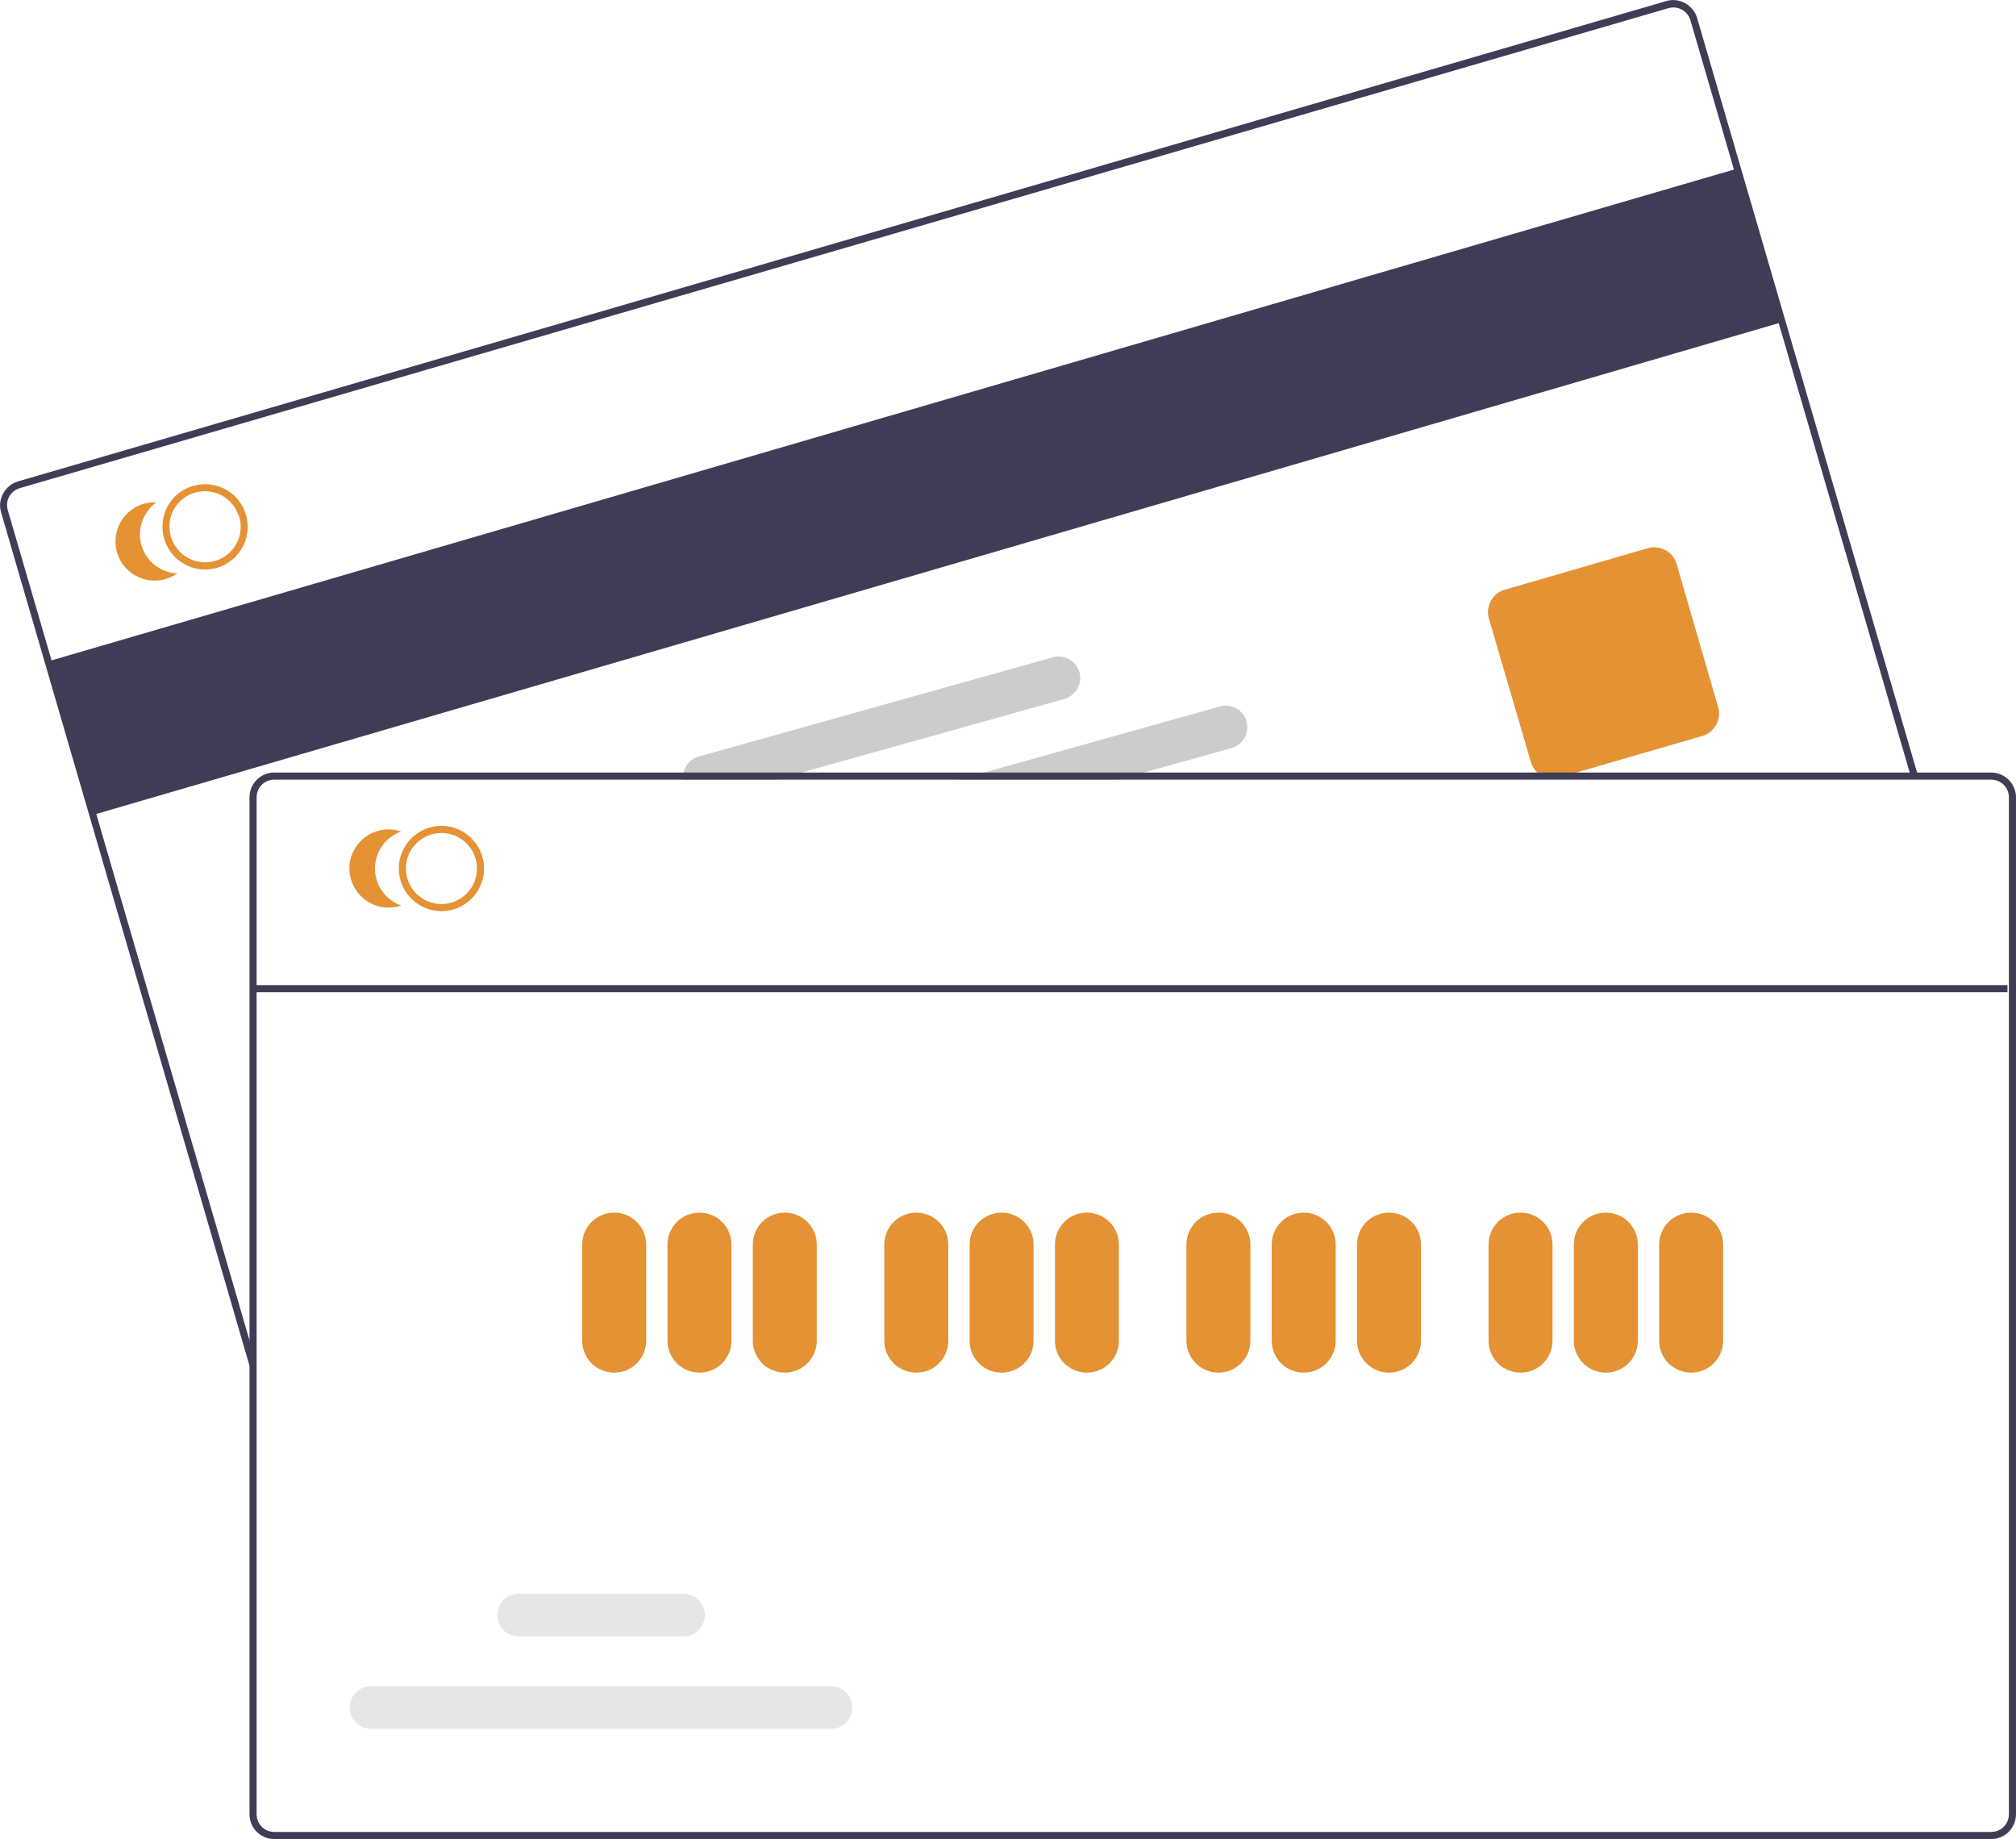 <?xml version="1.0" encoding="UTF-8"?> <svg xmlns="http://www.w3.org/2000/svg" xmlns:xlink="http://www.w3.org/1999/xlink" version="1.1" id="Capa_1" x="0px" y="0px" viewBox="0 0 567.2 517.3" style="enable-background:new 0 0 567.2 517.3;" xml:space="preserve"> <style type="text/css"> .st0{fill:#3F3D56;} .st1{fill:#E49234;} .st2{fill:#CCCCCC;} .st3{fill:#E6E6E6;} </style> <rect x="10" y="115.9" transform="matrix(0.96 -0.28 0.28 0.96 -28.436 77.545)" class="st0" width="495" height="45"></rect> <path class="st0" d="M70.3,384.5l-70-240.4c-1.1-3.7,1.1-7.6,4.8-8.7L468.8,0.3c3.7-1.1,7.6,1.1,8.7,4.8l62.1,213l-1.9,0.6 l-62.1-213c-0.8-2.6-3.5-4.2-6.2-3.4L5.6,137.3c-2.7,0.8-4.2,3.5-3.4,6.2l70,240.4L70.3,384.5z"></path> <path class="st1" d="M436.9,219c-2.9,0-5.4-1.9-6.2-4.7L418.9,174c-1-3.4,1-7.1,4.4-8.1l40.3-11.7c3.4-1,7.1,1,8.1,4.4l11.7,40.3 c1,3.4-1,7.1-4.4,8.1l-40.3,11.7C438.1,218.9,437.5,219,436.9,219z"></path> <path class="st1" d="M69.2,144.8c-0.1-0.4-0.3-0.8-0.4-1.2c-2.5-6.1-9.5-9-15.7-6.5c-5.2,2.1-8.2,7.6-7.2,13.2 c0.1,0.4,0.2,0.8,0.3,1.3c1.5,5.1,6.2,8.6,11.5,8.6c1.1,0,2.3-0.2,3.4-0.5C67.4,157.8,71.1,151.2,69.2,144.8z M60.5,157.8 c-5.3,1.5-10.8-1.5-12.4-6.8c-0.1-0.4-0.2-0.8-0.3-1.3c-0.9-5.5,2.9-10.6,8.3-11.4c4.5-0.7,8.9,1.7,10.7,5.9 c0.2,0.4,0.3,0.8,0.5,1.2C68.9,150.7,65.8,156.2,60.5,157.8L60.5,157.8z"></path> <path class="st1" d="M39.8,153.4c-1.3-4.5,0.4-9.3,4.2-12.1c-6.1-0.3-11.2,4.4-11.5,10.5S36.9,163,43,163.3c2.5,0.1,4.9-0.6,6.9-2 C45.2,161.1,41.1,157.9,39.8,153.4z"></path> <path class="st2" d="M350.7,202.9c-0.9-3.2-4.2-5.1-7.4-4.2c0,0,0,0,0,0l-66.4,18.6l-7.1,2h44.9l7.1-2l24.8-6.9 C349.7,209.5,351.6,206.2,350.7,202.9z"></path> <path class="st2" d="M303.7,189.1c-0.9-3.2-4.2-5.1-7.5-4.2l-99.6,27.9c-2.9,0.8-4.7,3.6-4.4,6.6h25.8l7.2-2l74.3-20.8 C302.7,195.6,304.6,192.3,303.7,189.1z"></path> <path class="st0" d="M560.2,217.3h-483c-3.9,0-7,3.1-7,7v286c0,3.9,3.1,7,7,7h483c3.9,0,7-3.1,7-7v-286 C567.2,220.4,564,217.3,560.2,217.3z M565.2,510.3c0,2.8-2.2,5-5,5h-483c-2.8,0-5-2.2-5-5v-286c0-2.8,2.2-5,5-5h483c2.8,0,5,2.2,5,5 V510.3z"></path> <path class="st1" d="M124.2,256.3c-6.6,0-12-5.4-12-12s5.4-12,12-12s12,5.4,12,12C136.2,250.9,130.8,256.3,124.2,256.3z M124.2,234.3c-5.5,0-10,4.5-10,10s4.5,10,10,10s10-4.5,10-10C134.2,238.8,129.7,234.3,124.2,234.3z"></path> <path class="st1" d="M105.5,244.3c0-4.7,3-8.9,7.4-10.4c-5.7-2-12,1.1-14,6.8c-2,5.7,1.1,12,6.8,14c2.3,0.8,4.9,0.8,7.2,0 C108.5,253.2,105.5,249,105.5,244.3z"></path> <path class="st1" d="M172.8,386.1c-5,0-9-4-9-9v-27c0-5,4-9,9-9s9,4,9,9v27C181.8,382.1,177.8,386.1,172.8,386.1z"></path> <path class="st1" d="M196.8,386.1c-5,0-9-4-9-9v-27c0-5,4-9,9-9c5,0,9,4,9,9v27C205.8,382.1,201.8,386.1,196.8,386.1z"></path> <path class="st1" d="M220.8,386.1c-5,0-9-4-9-9v-27c0-5,4-9,9-9s9,4,9,9v27C229.8,382.1,225.8,386.1,220.8,386.1z"></path> <path class="st1" d="M257.8,386.1c-5,0-9-4-9-9v-27c0-5,4-9,9-9s9,4,9,9v27C266.8,382.1,262.8,386.1,257.8,386.1z"></path> <path class="st1" d="M281.8,386.1c-5,0-9-4-9-9v-27c0-5,4-9,9-9s9,4,9,9v27C290.8,382.1,286.8,386.1,281.8,386.1z"></path> <path class="st1" d="M305.8,386.1c-5,0-9-4-9-9v-27c0-5,4-9,9-9s9,4,9,9v27C314.8,382.1,310.8,386.1,305.8,386.1z"></path> <path class="st1" d="M342.8,386.1c-5,0-9-4-9-9v-27c0-5,4-9,9-9s9,4,9,9v27C351.8,382.1,347.8,386.1,342.8,386.1z"></path> <path class="st1" d="M366.8,386.1c-5,0-9-4-9-9v-27c0-5,4-9,9-9s9,4,9,9v27C375.8,382.1,371.8,386.1,366.8,386.1z"></path> <path class="st1" d="M390.8,386.1c-5,0-9-4-9-9v-27c0-5,4-9,9-9s9,4,9,9v27C399.8,382.1,395.8,386.1,390.8,386.1z"></path> <path class="st1" d="M427.8,386.1c-5,0-9-4-9-9v-27c0-5,4-9,9-9s9,4,9,9v27C436.8,382.1,432.8,386.1,427.8,386.1z"></path> <path class="st1" d="M451.8,386.1c-5,0-9-4-9-9v-27c0-5,4-9,9-9s9,4,9,9v27C460.8,382.1,456.8,386.1,451.8,386.1z"></path> <path class="st1" d="M475.8,386.1c-5,0-9-4-9-9v-27c0-5,4-9,9-9s9,4,9,9v27C484.8,382.1,480.8,386.1,475.8,386.1z"></path> <path class="st3" d="M233.8,486.3H104.4c-3.3,0-6-2.7-6-6s2.7-6,6-6h129.4c3.3,0,6,2.7,6,6S237.2,486.3,233.8,486.3z"></path> <path class="st3" d="M192.3,460.3h-46.4c-3.3,0-6-2.7-6-6s2.7-6,6-6h46.4c3.3,0,6,2.7,6,6S195.7,460.3,192.3,460.3z"></path> <rect x="71.8" y="277.1" class="st0" width="493" height="2"></rect> </svg> 